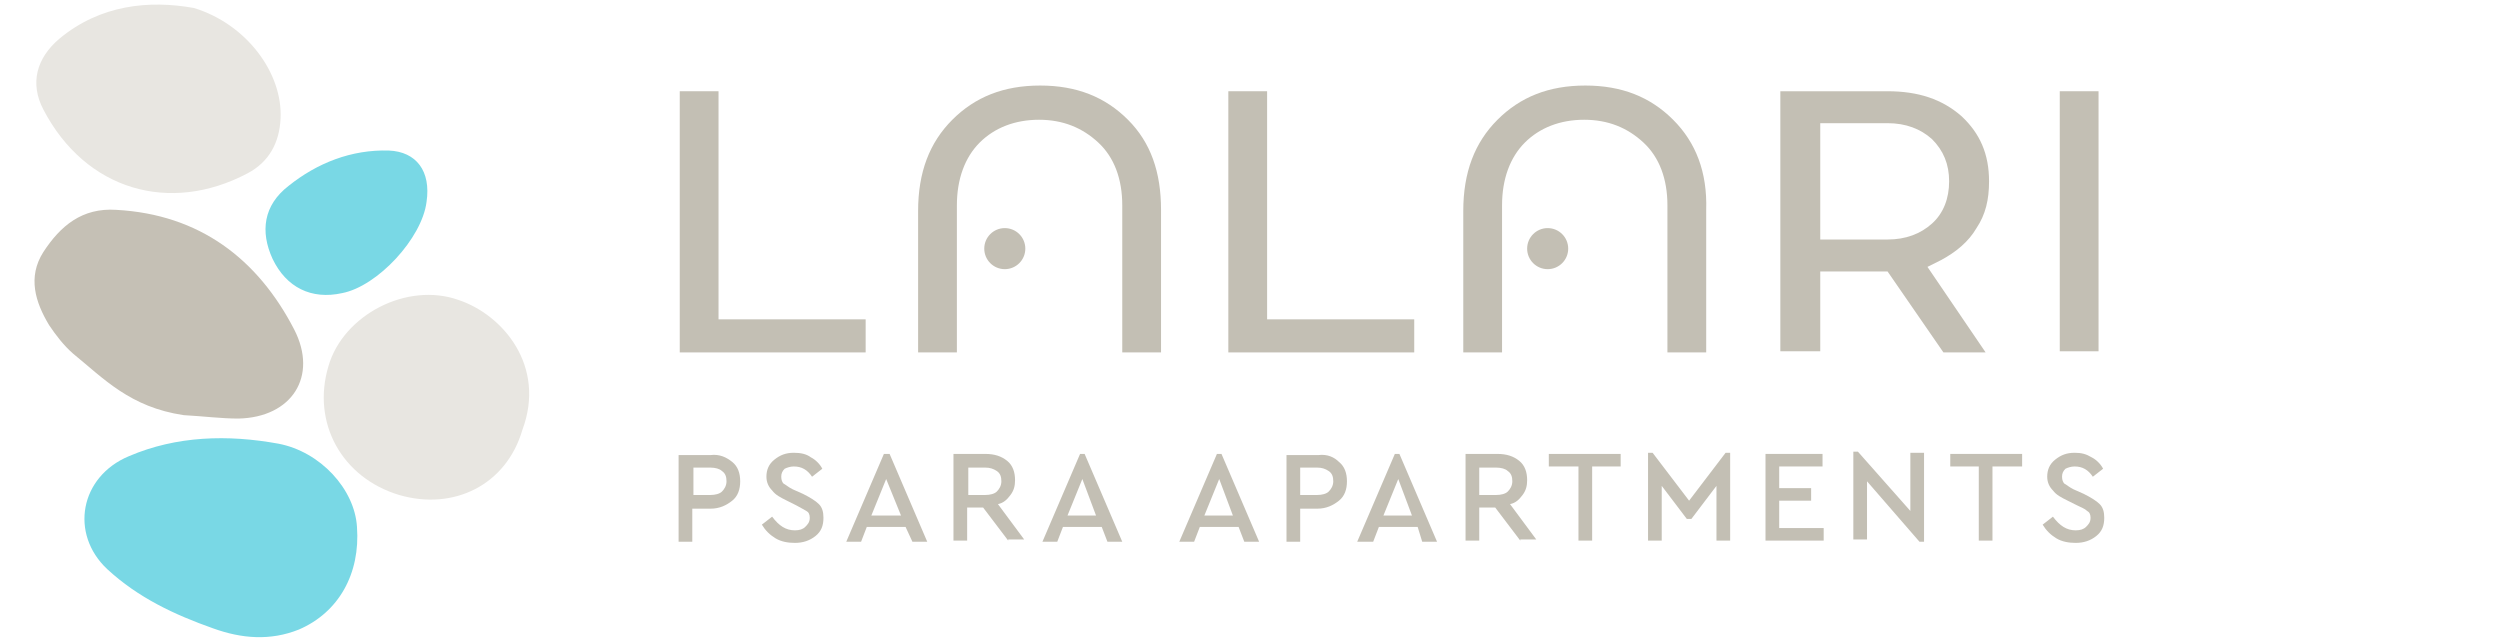 <?xml version="1.0" encoding="utf-8"?>
<!-- Generator: Adobe Illustrator 27.1.1, SVG Export Plug-In . SVG Version: 6.00 Build 0)  -->
<svg version="1.1" id="Layer_1" xmlns="http://www.w3.org/2000/svg" xmlns:xlink="http://www.w3.org/1999/xlink" x="0px" y="0px"
	 viewBox="0 0 219.2 56.3" style="enable-background:new 0 0 219.2 56.3;" xml:space="preserve">
<style type="text/css">
	.st0{fill:#79D8E5;}
	.st1{fill:#C5C0B5;}
	.st2{fill:#E8E6E1;}
	.st3{fill:#C3BFB4;}
</style>
<g>
	<g>
		<path class="st0" d="M31.3,46.2c0.3,4.1-1.6,7.5-5.1,9c-2.5,1-5,0.8-7.5-0.1c-3.4-1.2-6.6-2.7-9.3-5.2C6.1,46.8,7,41.8,11.3,40
			c4.2-1.8,8.7-1.9,13.1-1.1C28.1,39.6,31.1,42.9,31.3,46.2z"/>
		<path class="st1" d="M20.9,36.7c4.7-0.1,7-3.7,4.9-7.8c-3.2-6.2-8.3-10.1-15.6-10.5c-3-0.2-4.9,1.4-6.4,3.7
			c-1.4,2.2-0.7,4.4,0.5,6.4c0.6,0.9,1.3,1.8,2.1,2.5c2.7,2.2,5,4.7,9.7,5.4C17.9,36.5,19.4,36.7,20.9,36.7z"/>
		<path class="st2" d="M21.7,15.2c1.9-1,2.8-2.7,2.9-4.8c0.2-4-3-8.3-7.6-9.7C13.1,0,8.8,0.4,5.2,3.4c-2,1.7-2.6,3.9-1.4,6.2
			C7.5,16.7,14.9,18.8,21.7,15.2z"/>
		<path class="st2" d="M40.2,26.3c-4.5-1.6-10.1,1.3-11.4,5.8c-1.5,5,1.2,9.8,6.2,11.3c4.8,1.4,9.4-0.9,10.8-5.7
			C47.9,32.1,44.1,27.6,40.2,26.3z"/>
		<path class="st0" d="M30,25.7c3.1-0.6,7-4.8,7.4-8c0.4-2.7-0.9-4.4-3.3-4.5c-3.3-0.1-6.3,1.1-8.8,3.1c-2.2,1.7-2.5,4-1.4,6.4
			C25.1,25.2,27.3,26.3,30,25.7z"/>
	</g>
	<g>
		<g>
			<rect x="180.6" y="8" class="st3" width="3.4" height="22.8"/>
			<polygon class="st3" points="124,28 111.1,28 111.1,8 107.7,8 107.7,30.9 124,30.9 			"/>
			<path class="st3" d="M146.7,10.5c-2-2-4.5-3-7.7-3c-3.2,0-5.7,1-7.7,3c-2,2-3,4.6-3,8v7.8v0.6v4h3.4V18c0-2.3,0.7-4.2,2-5.5
				c1.3-1.3,3.1-2,5.2-2c2.1,0,3.8,0.7,5.2,2c1.4,1.3,2.1,3.2,2.1,5.5v12.9h3.4V18.4C149.7,15.1,148.7,12.5,146.7,10.5z"/>
			<circle class="st3" cx="88.1" cy="21.8" r="1.8"/>
			<circle class="st3" cx="135.7" cy="21.8" r="1.8"/>
			<polygon class="st3" points="75.9,28 63,28 63,8 59.6,8 59.6,30.9 75.9,30.9 			"/>
			<path class="st3" d="M98.9,10.5c-2-2-4.5-3-7.7-3c-3.2,0-5.7,1-7.7,3c-2,2-3,4.6-3,8v7.8v0.6v4h3.4V18c0-2.3,0.7-4.2,2-5.5
				c1.3-1.3,3.1-2,5.2-2c2.1,0,3.8,0.7,5.2,2c1.4,1.3,2.1,3.2,2.1,5.5v12.9h3.4V18.4C101.8,15.1,100.9,12.5,98.9,10.5z"/>
			<path class="st3" d="M159.6,30.9v-7.1h5.9l4.9,7.1h3.7l-5.1-7.5l1.2-0.6c1.3-0.7,2.4-1.6,3.1-2.8c0.8-1.2,1.1-2.5,1.1-4.1
				c0-2.4-0.8-4.2-2.4-5.7c-1.7-1.5-3.8-2.2-6.5-2.2h-9.4v22.8H159.6z M159.6,10.8h5.9c1.6,0,2.9,0.5,3.9,1.4c1,1,1.5,2.2,1.5,3.7
				c0,1.5-0.5,2.8-1.5,3.7l0,0c-1,0.9-2.3,1.4-3.9,1.4h-5.9V10.8z"/>
		</g>
		<g>
			<g>
				<path class="st3" d="M64.2,40.5c0.5,0.4,0.7,1,0.7,1.7c0,0.7-0.2,1.3-0.7,1.7c-0.5,0.4-1.1,0.7-1.9,0.7h-1.6v2.9h-1.2v-7.6h2.8
					C63.1,39.8,63.7,40.1,64.2,40.5z M60.8,40.9v2.5h1.5c0.4,0,0.8-0.1,1-0.3c0.2-0.2,0.4-0.5,0.4-0.9s-0.1-0.7-0.4-0.9
					c-0.2-0.2-0.6-0.3-1-0.3H60.8z"/>
				<path class="st3" d="M71.1,40.1c0.4,0.2,0.8,0.6,1,1l-0.9,0.7c-0.4-0.6-0.9-0.9-1.6-0.9c-0.3,0-0.6,0.1-0.8,0.2
					c-0.2,0.2-0.3,0.4-0.3,0.7c0,0.3,0.1,0.5,0.2,0.6c0.2,0.1,0.4,0.3,0.8,0.5l0.9,0.4c0.6,0.3,1.1,0.6,1.4,0.9
					c0.3,0.3,0.4,0.7,0.4,1.2c0,0.7-0.2,1.2-0.7,1.6c-0.5,0.4-1.1,0.6-1.8,0.6c-0.6,0-1.2-0.1-1.7-0.4c-0.5-0.3-0.9-0.7-1.2-1.2
					l0.9-0.7c0.6,0.8,1.2,1.2,2,1.2c0.4,0,0.7-0.1,0.9-0.3c0.2-0.2,0.4-0.4,0.4-0.8c0-0.3-0.1-0.5-0.3-0.6s-0.5-0.3-0.9-0.5L69,43.9
					c-0.6-0.3-1-0.5-1.3-0.9c-0.3-0.3-0.5-0.7-0.5-1.2c0-0.6,0.2-1.1,0.7-1.5c0.5-0.4,1-0.6,1.7-0.6C70.2,39.7,70.7,39.8,71.1,40.1z
					"/>
				<path class="st3" d="M79.4,46.2H76l-0.5,1.3h-1.3l3.3-7.7H78l3.3,7.7H80L79.4,46.2z M77.7,42l-1.3,3.2H79L77.7,42z"/>
				<path class="st3" d="M88.4,47.4l-2.2-2.9h-1.4v2.9h-1.2v-7.6h2.8c0.8,0,1.4,0.2,1.9,0.6s0.7,1,0.7,1.7c0,0.5-0.1,0.9-0.4,1.3
					s-0.6,0.7-1.1,0.8l2.3,3.1H88.4z M84.9,43.4h1.5c0.4,0,0.8-0.1,1-0.3c0.2-0.2,0.4-0.5,0.4-0.9c0-0.4-0.1-0.7-0.4-0.9
					s-0.6-0.3-1-0.3h-1.5V43.4z"/>
				<path class="st3" d="M96.6,46.2h-3.4l-0.5,1.3h-1.3l3.3-7.7h0.4l3.3,7.7h-1.3L96.6,46.2z M94.9,42l-1.3,3.2h2.5L94.9,42z"/>
				<path class="st3" d="M108.6,46.2h-3.4l-0.5,1.3h-1.3l3.3-7.7h0.4l3.3,7.7h-1.3L108.6,46.2z M106.9,42l-1.3,3.2h2.5L106.9,42z"/>
				<path class="st3" d="M117.4,40.5c0.5,0.4,0.7,1,0.7,1.7c0,0.7-0.2,1.3-0.7,1.7c-0.5,0.4-1.1,0.7-1.9,0.7H114v2.9h-1.2v-7.6h2.8
					C116.4,39.8,117,40.1,117.4,40.5z M114,40.9v2.5h1.5c0.4,0,0.8-0.1,1-0.3c0.2-0.2,0.4-0.5,0.4-0.9s-0.1-0.7-0.4-0.9
					s-0.6-0.3-1-0.3H114z"/>
				<path class="st3" d="M124.3,46.2h-3.4l-0.5,1.3H119l3.3-7.7h0.4l3.3,7.7h-1.3L124.3,46.2z M122.6,42l-1.3,3.2h2.5L122.6,42z"/>
				<path class="st3" d="M133.3,47.4l-2.2-2.9h-1.4v2.9h-1.2v-7.6h2.8c0.8,0,1.4,0.2,1.9,0.6c0.5,0.4,0.7,1,0.7,1.7
					c0,0.5-0.1,0.9-0.4,1.3s-0.6,0.7-1.1,0.8l2.3,3.1H133.3z M129.7,43.4h1.5c0.4,0,0.8-0.1,1-0.3c0.2-0.2,0.4-0.5,0.4-0.9
					c0-0.4-0.1-0.7-0.4-0.9c-0.2-0.2-0.6-0.3-1-0.3h-1.5V43.4z"/>
				<path class="st3" d="M142.2,40.9h-2.6v6.5h-1.2v-6.5h-2.6v-1.1h6.3V40.9z"/>
				<path class="st3" d="M151.7,39.7v7.7h-1.2v-4.8l-2.2,2.9h-0.4l-2.2-2.9v4.8h-1.2v-7.7h0.4l3.2,4.2l3.2-4.2H151.7z"/>
				<path class="st3" d="M159.8,40.9H156v1.9h2.8v1.1H156v2.4h3.9v1.1h-5.1v-7.6h5V40.9z"/>
				<path class="st3" d="M168.7,39.8v7.7h-0.4l-4.6-5.3v5.1h-1.2v-7.7h0.4l4.6,5.2v-5.1H168.7z"/>
				<path class="st3" d="M177.3,40.9h-2.6v6.5h-1.2v-6.5H171v-1.1h6.3V40.9z"/>
				<path class="st3" d="M183.4,40.1c0.4,0.2,0.8,0.6,1,1l-0.9,0.7c-0.4-0.6-0.9-0.9-1.6-0.9c-0.3,0-0.6,0.1-0.8,0.2
					c-0.2,0.2-0.3,0.4-0.3,0.7c0,0.3,0.1,0.5,0.2,0.6c0.2,0.1,0.4,0.3,0.8,0.5l0.9,0.4c0.6,0.3,1.1,0.6,1.4,0.9
					c0.3,0.3,0.4,0.7,0.4,1.2c0,0.7-0.2,1.2-0.7,1.6c-0.5,0.4-1.1,0.6-1.8,0.6c-0.6,0-1.2-0.1-1.7-0.4c-0.5-0.3-0.9-0.7-1.2-1.2
					l0.9-0.7c0.6,0.8,1.2,1.2,2,1.2c0.4,0,0.7-0.1,0.9-0.3c0.2-0.2,0.4-0.4,0.4-0.8c0-0.3-0.1-0.5-0.3-0.6c-0.2-0.2-0.5-0.3-0.9-0.5
					l-0.8-0.4c-0.6-0.3-1-0.5-1.3-0.9c-0.3-0.3-0.5-0.7-0.5-1.2c0-0.6,0.2-1.1,0.7-1.5c0.5-0.4,1-0.6,1.7-0.6
					C182.5,39.7,182.9,39.8,183.4,40.1z"/>
			</g>
		</g>
	</g>
</g>
</svg>
